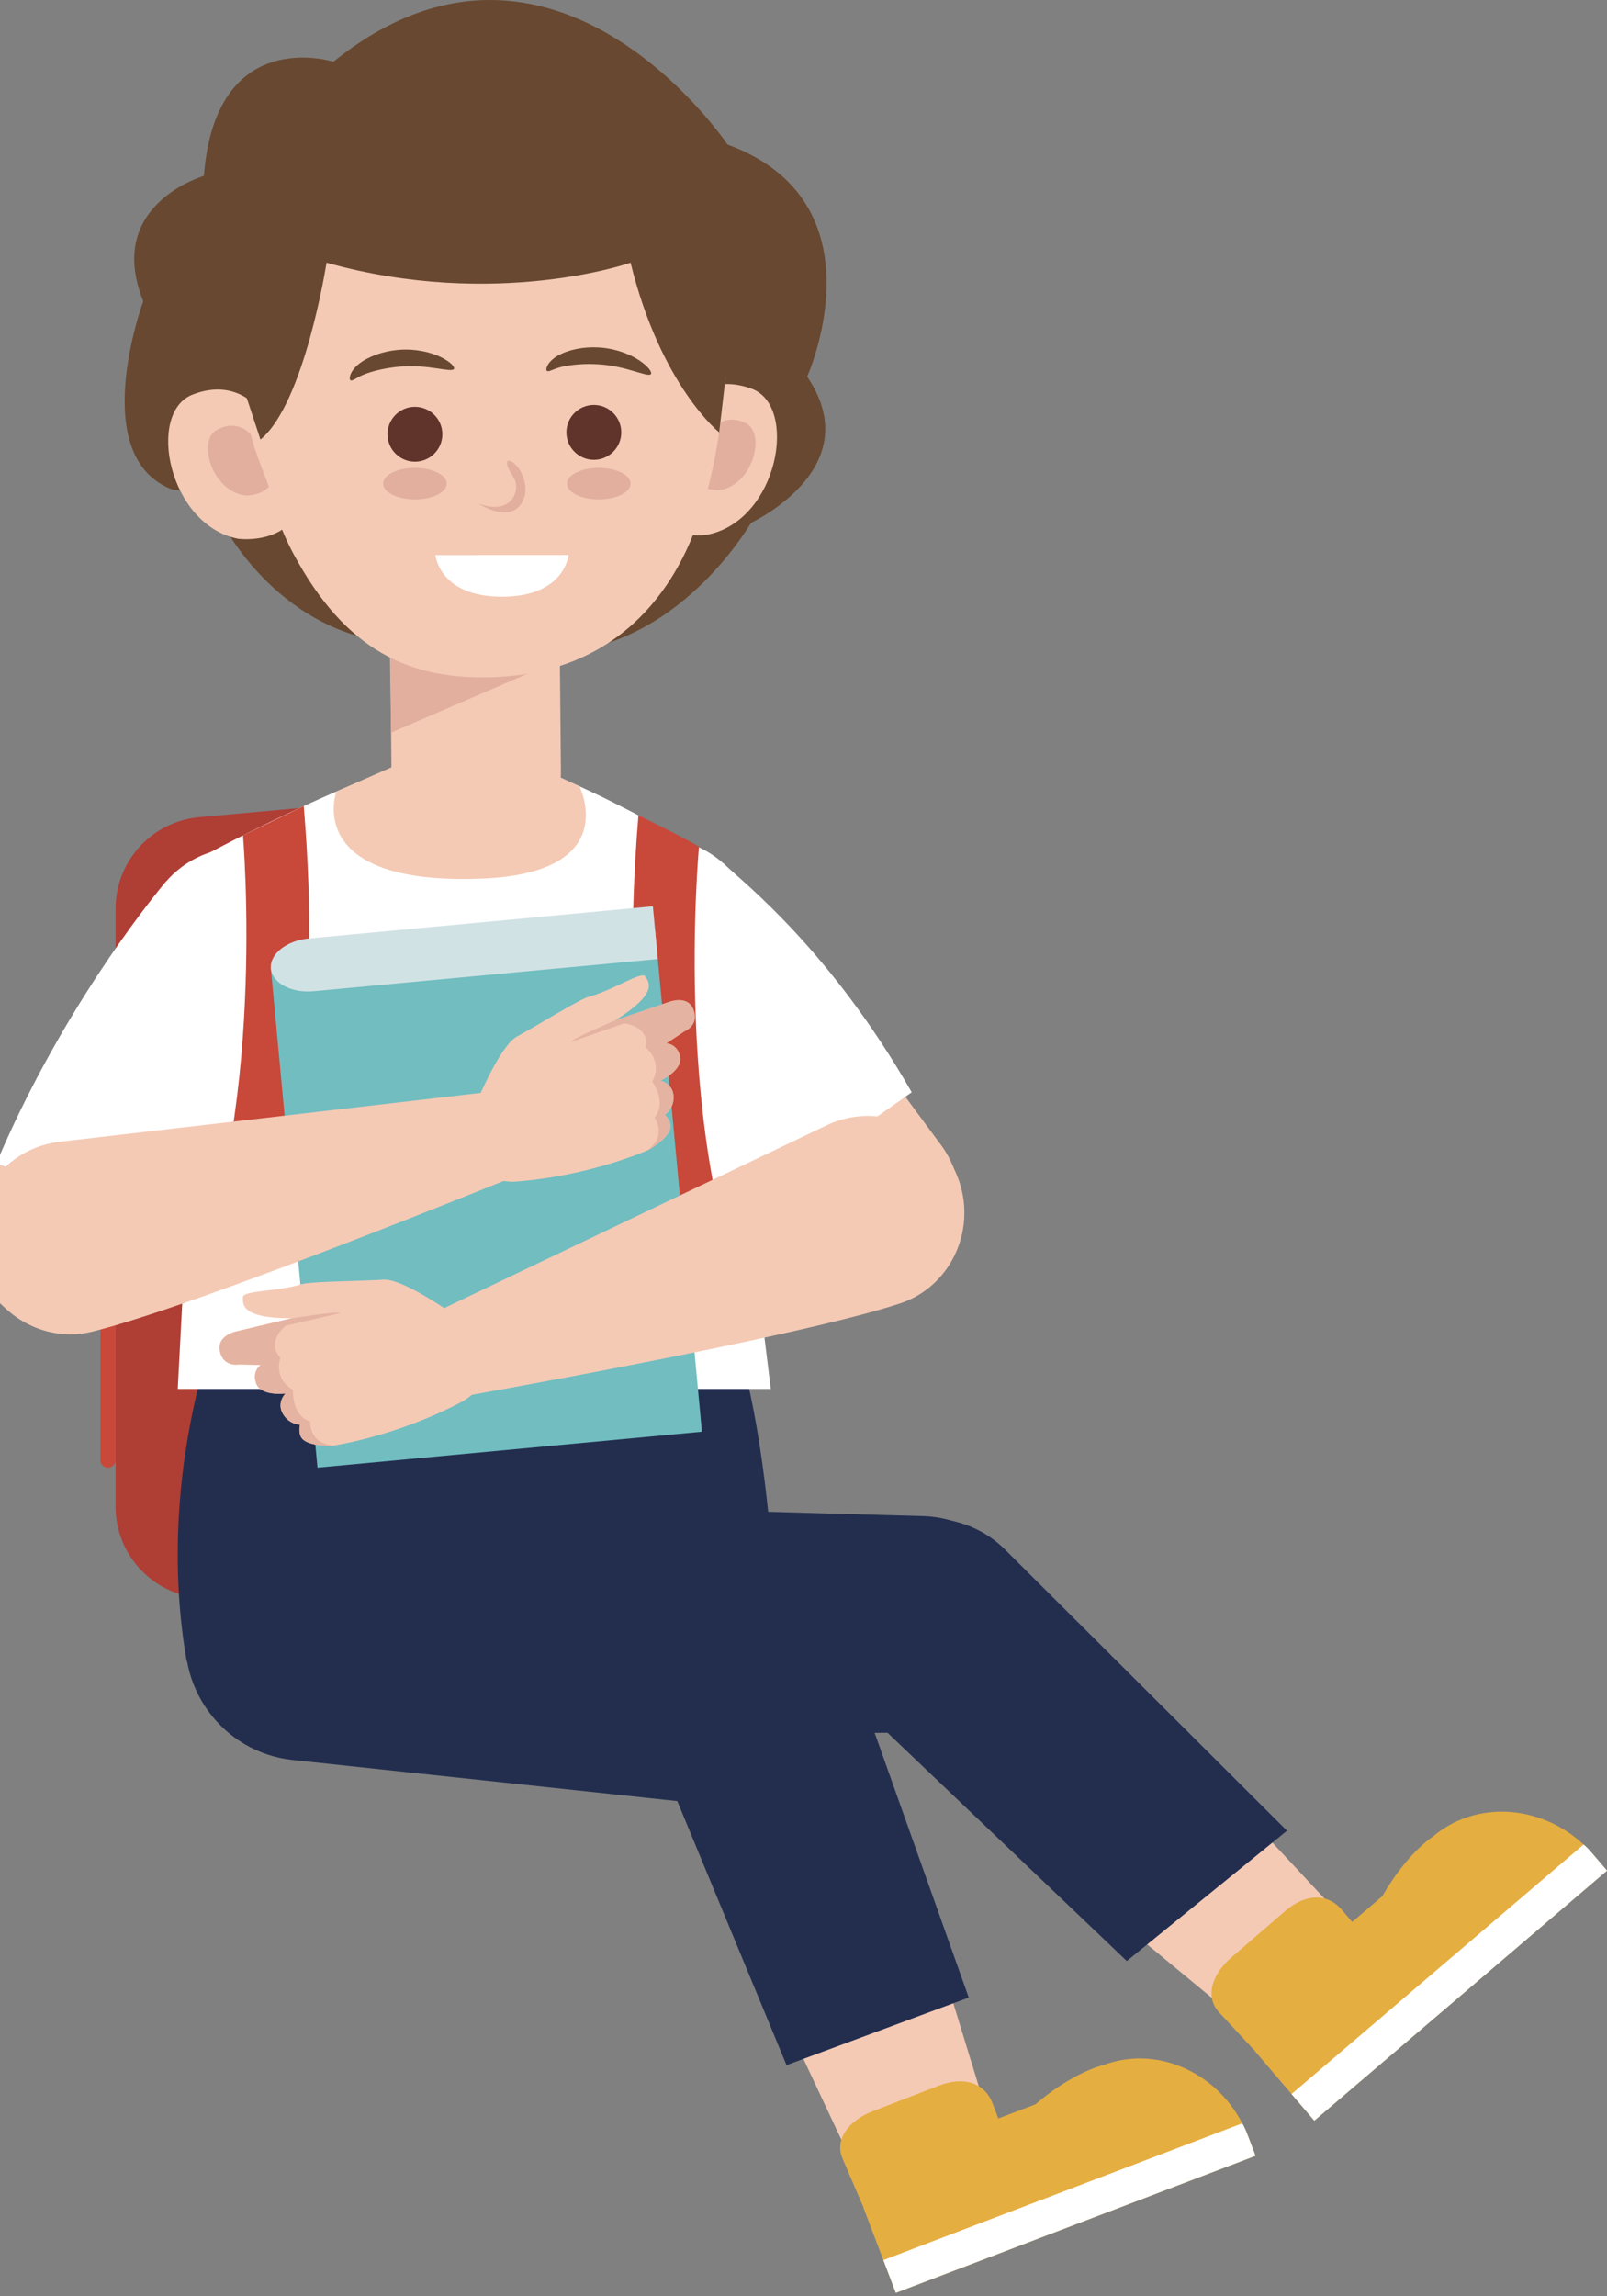 <svg width="168" height="240" viewBox="0 0 168 240" fill="none" xmlns="http://www.w3.org/2000/svg">
<rect x="0" y="0" width="168" height="240" fill="#808080" stroke="none"/>
<path d="M11.288 153.393C10.851 153.393 10.496 153.038 10.496 152.601V136.908C10.496 136.47 10.851 136.116 11.288 136.116C11.726 136.116 12.081 136.47 12.081 136.908V152.601C12.081 153.039 11.726 153.393 11.288 153.393Z" fill="#C84839"/>
<path d="M58.97 167.061H21.684C16.381 167.061 12.082 162.763 12.082 157.46V94.976C12.082 90.011 15.867 85.865 20.811 85.414L47.85 82.945C58.976 81.93 68.571 90.689 68.571 101.862V157.46C68.571 162.763 64.272 167.061 58.97 167.061Z" fill="#AF3E35"/>
<path d="M78.992 53.836C78.992 53.836 73.184 64.788 62.087 67.642L66.487 50.115L78.992 53.836Z" fill="#684830"/>
<path d="M77.974 54.913C77.974 54.913 91.043 49.212 84.382 39.361C84.382 39.361 92.569 21.185 76.059 15.111C76.059 15.111 57.839 -12.046 34.854 6.452C34.854 6.452 22.541 2.504 21.316 18.386C21.316 18.386 10.906 21.364 14.979 31.478C14.979 31.478 8.969 47.775 18.069 51.186" fill="#684830"/>
<path d="M71.365 42.604C71.365 42.604 73.692 38.826 78.581 40.629C83.469 42.431 81.375 54.282 74.082 55.857C74.082 55.857 71.468 56.453 69.397 54.678C69.397 54.678 71.113 45.923 71.365 42.604Z" fill="#F4CAB5"/>
<path d="M74.427 44.855C74.427 44.855 75.669 43.158 77.91 44.195C80.152 45.231 78.715 50.751 75.209 51.22C75.209 51.22 73.704 51.336 72.793 50.419C72.793 50.419 74.182 46.414 74.427 44.855Z" fill="#E2AF9F"/>
<path d="M90.284 162.701C85.614 167.031 85.623 174.422 90.303 178.741L131.551 212.831L142.305 202.555L105.506 163.056C101.363 158.839 94.618 158.682 90.284 162.701Z" fill="#F4CAB5"/>
<path d="M89.608 161.69C84.834 166.118 84.843 173.674 89.628 178.09L117.799 204.961L134.546 191.342L105.171 162.053C100.936 157.742 94.04 157.581 89.608 161.69Z" fill="#232E4F"/>
<path d="M165.553 192.785C161.034 188.584 154.257 188.146 149.773 191.976C149.773 191.976 147.143 193.611 144.511 198.187L141.361 200.877L140.296 199.63C138.642 197.694 136.315 198.06 134.379 199.714L128.744 204.576C126.807 206.23 125.938 208.562 127.354 210.22L130.962 214.111C131.019 214.178 131.088 214.226 131.148 214.289C131.2 214.359 131.238 214.435 131.296 214.502L137.4 221.649L148.238 212.392L157.62 204.379L168.002 195.513L166.618 193.893C166.279 193.495 165.922 193.124 165.553 192.785Z" fill="#E5AE41"/>
<path d="M136.018 220.028L137.401 221.648L168.004 195.513L166.62 193.893C166.281 193.496 165.949 193.103 165.554 192.785L135.021 218.862C135.344 219.243 135.679 219.631 136.018 220.028Z" fill="white"/>
<path d="M22.651 53.572C22.651 53.572 27.386 64.166 38.541 66.788L33.775 49.357L22.651 53.572Z" fill="#684830"/>
<path d="M22.658 138.612C22.658 138.612 16.233 154.625 19.512 173.586L81.617 182.619C81.617 182.619 81.617 151.718 76.384 138.612H22.658Z" fill="#232E4F"/>
<path d="M48.752 78.574C41.331 78.644 21.523 89.323 21.523 89.323L18.582 145.17H80.58L73.679 89.089C73.679 89.089 56.134 78.504 48.752 78.574Z" fill="white"/>
<path d="M41.916 79.76L35.164 82.728C35.164 82.728 31.573 92.528 50.268 91.833C65.191 91.279 60.573 82.181 60.573 82.181L54.472 79.337L41.916 79.76Z" fill="#F4CAB5"/>
<path d="M50.233 89.186L49.491 89.192C44.805 89.235 40.972 85.471 40.928 80.785L40.81 68.019L58.52 67.856L58.638 80.624C58.681 85.31 54.918 89.143 50.233 89.186Z" fill="#F4CAB5"/>
<path d="M40.733 66.82L40.888 76.574L59.116 68.707L40.733 66.82Z" fill="#E2AF9F"/>
<path d="M27.337 43.077C27.337 43.077 24.953 39.363 20.125 41.245C15.297 43.128 17.598 54.874 24.879 56.306C24.879 56.306 28.016 56.744 30.043 54.941C30.043 54.941 27.648 46.373 27.337 43.077Z" fill="#F4CAB5"/>
<path d="M76.126 30.84C76.19 37.495 75.608 50.098 71.316 58.404C67.287 66.203 60.542 70.441 51.651 70.772C42.76 71.103 36.105 67.953 30.703 57.93C25.301 47.907 25.402 31.431 25.402 31.431C25.402 31.431 25.183 7.653 50.27 7.422C76.692 7.178 76.126 30.84 76.126 30.84Z" fill="#F4CAB5"/>
<path d="M47.464 38.553C47.573 38.35 47.091 37.811 46.068 37.315C45.054 36.825 43.481 36.426 41.734 36.561C39.983 36.701 38.492 37.278 37.535 38.025C37.06 38.401 36.757 38.826 36.639 39.155C36.518 39.486 36.553 39.697 36.657 39.75C36.887 39.855 37.308 39.411 38.176 39.09C39.039 38.762 40.398 38.426 41.864 38.315C44.84 38.062 47.23 38.992 47.464 38.553Z" fill="#684830"/>
<path d="M68.053 39.093C68.189 38.907 67.787 38.306 66.843 37.672C65.909 37.045 64.407 36.431 62.658 36.32C60.904 36.214 59.347 36.577 58.295 37.183C57.773 37.49 57.413 37.867 57.251 38.177C57.084 38.487 57.089 38.702 57.185 38.769C57.398 38.904 57.877 38.523 58.782 38.327C59.681 38.123 61.074 37.979 62.542 38.075C65.523 38.24 67.759 39.495 68.053 39.093Z" fill="#684830"/>
<path d="M49.967 52.599C52.483 54.15 54.237 53.73 54.807 51.983C55.181 50.846 54.681 49.415 54.02 48.688C53.206 47.793 52.41 47.94 53.591 49.729C53.939 50.256 54.023 50.741 53.907 51.322C53.643 52.641 52.233 53.519 49.967 52.599Z" fill="#E2AF9F"/>
<path d="M59.215 45.221C59.232 46.804 60.529 48.075 62.113 48.058C63.696 48.042 64.967 46.745 64.95 45.161C64.933 43.577 63.636 42.307 62.052 42.323C60.469 42.34 59.198 43.637 59.215 45.221Z" fill="#60332B"/>
<path d="M46.245 45.356C46.262 46.94 44.991 48.237 43.407 48.254C41.824 48.271 40.527 47 40.51 45.416C40.493 43.833 41.764 42.535 43.347 42.519C44.931 42.502 46.228 43.773 46.245 45.356Z" fill="#60332B"/>
<path d="M75.187 45.191C75.187 45.191 69.083 40.332 65.922 27.457C65.922 27.457 51.833 32.397 34.137 27.457C34.137 27.457 31.846 42.165 27.228 45.941L22.88 32.735L25.245 16.834L36.228 7.568L49.256 4.017L62.255 6.313L71.782 13.922L77.622 24.222L75.187 45.191Z" fill="#684830"/>
<path d="M95.057 158.786L51.623 157.573C45.296 157.319 39.895 162.102 39.38 168.413C38.815 175.336 44.318 181.249 51.264 181.183L94.723 180.72C100.622 180.663 105.42 175.953 105.585 170.056C105.753 164.051 101.06 159.026 95.057 158.786Z" fill="#F4CAB5"/>
<path d="M96.656 158.466L51.911 157.217C45.392 156.955 39.828 161.882 39.297 168.385C38.715 175.517 44.385 181.608 51.54 181.54L96.312 181.063C102.389 181.004 107.332 176.152 107.502 170.077C107.676 163.89 102.841 158.714 96.656 158.466Z" fill="#232E4F"/>
<path d="M77.547 166.516L34.552 160.235C28.298 159.244 22.375 163.362 21.126 169.571C19.756 176.38 24.53 182.896 31.436 183.641L74.651 188.26C80.516 188.894 85.832 184.776 86.685 178.939C87.554 172.994 83.481 167.456 77.547 166.516Z" fill="#F4CAB5"/>
<path d="M79.7 165.71L33.914 159.022C27.253 157.966 20.945 162.352 19.616 168.963C18.157 176.215 23.241 183.154 30.596 183.948L76.616 188.866C82.862 189.541 88.523 185.156 89.431 178.94C90.357 172.609 86.019 166.712 79.7 165.71Z" fill="#232E4F"/>
<path d="M75.121 167.737C69.092 169.787 66.088 176.54 68.602 182.392L89.502 226.928L103.346 221.378L88.877 174.265C86.813 168.726 80.718 165.833 75.121 167.737Z" fill="#F4CAB5"/>
<path d="M75.065 167.427C68.998 169.491 65.625 175.947 68.154 181.836L82.226 215.844L101.275 208.778L88.908 173.997C86.831 168.423 80.697 165.511 75.065 167.427Z" fill="#232E4F"/>
<path d="M129.871 221.925C127.028 216.449 120.792 213.759 115.282 215.859C115.282 215.859 112.256 216.515 108.238 219.94L104.367 221.415L103.784 219.882C102.877 217.503 100.562 217.065 98.183 217.972L91.242 220.657C88.862 221.563 87.259 223.468 88.035 225.505L90.126 230.382C90.157 230.465 90.206 230.534 90.242 230.613C90.267 230.697 90.278 230.781 90.309 230.863L93.655 239.646L106.974 234.571L118.504 230.178L131.261 225.317L130.503 223.326C130.317 222.838 130.106 222.369 129.871 221.925Z" fill="#E5AE41"/>
<path d="M92.893 237.655L93.651 239.646L131.258 225.317L130.499 223.326C130.313 222.838 130.133 222.357 129.868 221.925L92.347 236.221C92.522 236.689 92.707 237.167 92.893 237.655Z" fill="white"/>
<path d="M59.432 58.013C59.432 58.013 59.064 62.365 52.479 62.365C45.894 62.365 45.526 58.014 45.526 58.014L59.432 58.013Z" fill="white"/>
<path d="M94.302 114.164L98.544 119.902C102.067 124.955 100.28 131.958 94.767 134.704C90.475 136.842 85.272 135.665 82.319 131.888L77.981 126.34L94.302 114.164Z" fill="#F4CAB5"/>
<path d="M64.745 88.421C68.525 86.812 72.724 87.653 75.6 90.217L75.609 90.21C75.609 90.21 75.702 90.296 75.868 90.453C75.89 90.474 75.913 90.494 75.934 90.515C77.893 92.377 86.859 99.391 95.314 114.163L77.984 126.34L61.41 105.031C60.548 104.146 59.826 103.098 59.313 101.893C57.093 96.673 59.525 90.641 64.745 88.421Z" fill="white"/>
<path d="M27.981 88.989C24.036 87.844 19.967 89.181 17.418 92.07L17.409 92.064C17.409 92.064 17.326 92.16 17.18 92.336C17.161 92.359 17.141 92.382 17.122 92.406C15.4 94.488 6.223 105.961 -0.406 121.637L19.369 128.218L33.277 105.081C34.027 104.1 34.619 102.973 34.983 101.716C36.565 96.268 33.429 90.57 27.981 88.989Z" fill="white"/>
<path d="M-0.404 121.638L-1.813 124.285C-4.707 129.722 -2.096 136.461 3.706 138.53C8.222 140.139 13.248 138.349 15.728 134.246L19.371 128.219L-0.404 121.638Z" fill="#F4CAB5"/>
<path d="M26.216 45.394C26.216 45.394 24.892 43.759 22.704 44.905C20.516 46.05 22.222 51.492 25.746 51.789C25.746 51.789 27.256 51.831 28.12 50.871C28.12 50.871 26.536 46.938 26.216 45.394Z" fill="#E2AF9F"/>
<path d="M25.401 87.313C25.401 87.313 28.034 117.575 19.083 136.244C19.083 136.244 35.582 130.163 31.755 84.247L25.401 87.313Z" fill="#C84839"/>
<path d="M73.073 88.513C73.073 88.513 70.161 119.744 79.112 138.412C79.112 138.412 62.916 131.124 66.743 85.209C66.743 85.209 72.212 87.904 73.073 88.513Z" fill="#C84839"/>
<path d="M73.382 149.639L68.484 97.198L28.312 101.16L33.191 153.393L73.382 149.639Z" fill="#71BDC0"/>
<path d="M68.768 100.237L68.254 94.724L32.292 98.083C29.956 98.301 28.178 99.712 28.32 101.235C28.463 102.757 30.471 103.815 32.807 103.596L68.768 100.237Z" fill="#D1E2E5"/>
<path d="M48.212 137.946C48.212 137.946 42.294 133.591 40.072 133.748C37.85 133.905 32.496 133.916 31.496 134.231C29.018 135.011 25.403 134.854 25.391 135.585C25.379 136.315 25.202 137.799 30.501 137.781L24.761 139.14C24.761 139.14 22.65 139.509 22.98 141.164C23.333 142.938 24.992 142.608 24.992 142.608L27.256 142.66C27.256 142.66 26.297 143.309 26.786 144.607C27.304 145.977 29.845 145.639 29.845 145.639C29.845 145.639 28.904 146.576 29.56 147.743C30.216 148.91 31.365 148.896 31.365 148.896C31.365 148.896 31.132 149.808 31.571 150.343C32.274 151.199 34.71 151.111 34.71 151.111C34.71 151.111 41.473 150.174 48.518 146.385C48.518 146.385 55.242 142.224 48.212 137.946Z" fill="#F4CAB5"/>
<path d="M31.573 150.343C31.134 149.808 31.367 148.896 31.367 148.896C31.367 148.896 30.219 148.909 29.562 147.743C28.906 146.576 29.847 145.639 29.847 145.639C29.847 145.639 27.306 145.977 26.788 144.607C26.299 143.309 27.258 142.66 27.258 142.66L24.994 142.608C24.994 142.608 23.345 142.924 22.985 141.24C22.632 139.591 24.763 139.14 24.763 139.14L30.391 137.807C30.422 137.802 35.315 136.992 35.583 137.241L29.879 138.553C29.879 138.553 27.749 140.186 29.309 141.915C29.309 141.915 28.512 144.046 30.63 145.265C30.63 145.265 30.449 147.932 32.431 148.579C32.431 148.579 32.266 150.947 34.959 151.073C34.8 151.098 34.712 151.112 34.712 151.112C34.712 151.112 32.276 151.2 31.573 150.343Z" fill="#E5B3A1"/>
<path d="M94.115 136.226C83.008 139.899 46.993 146.197 46.993 146.197L45.955 136.95L86.631 117.513C92.724 114.799 99.726 118.644 100.706 125.242C101.414 130.009 98.69 134.712 94.115 136.226Z" fill="#F4CAB5"/>
<path d="M49.407 116.209C49.407 116.209 52.099 109.372 54.063 108.322C56.028 107.272 60.566 104.431 61.581 104.166C64.094 103.507 67.071 101.45 67.47 102.063C67.869 102.675 68.809 103.837 64.313 106.642L69.896 104.737C69.896 104.737 71.879 103.926 72.481 105.503C73.126 107.192 71.546 107.796 71.546 107.796L69.657 109.045C69.657 109.045 70.815 109.083 71.092 110.443C71.382 111.878 69.051 112.944 69.051 112.944C69.051 112.944 70.347 113.237 70.413 114.574C70.478 115.911 69.499 116.512 69.499 116.512C69.499 116.512 70.181 117.159 70.094 117.847C69.955 118.945 67.846 120.167 67.846 120.167C67.846 120.167 61.622 122.974 53.641 123.516C53.64 123.515 45.734 123.572 49.407 116.209Z" fill="#F4CAB5"/>
<path d="M70.096 117.846C70.182 117.159 69.5 116.511 69.5 116.511C69.5 116.511 70.479 115.911 70.414 114.574C70.348 113.236 69.053 112.944 69.053 112.944C69.053 112.944 71.384 111.878 71.093 110.442C70.817 109.083 69.659 109.045 69.659 109.045L71.548 107.796C71.548 107.796 73.112 107.186 72.521 105.568C71.942 103.983 69.897 104.736 69.897 104.736L64.424 106.604C64.394 106.616 59.821 108.535 59.727 108.888L65.254 106.962C65.254 106.962 67.926 107.211 67.525 109.505C67.525 109.505 69.335 110.884 68.191 113.045C68.191 113.045 69.764 115.206 68.43 116.809C68.43 116.809 69.83 118.726 67.618 120.265C67.766 120.202 67.847 120.167 67.847 120.167C67.847 120.167 69.956 118.945 70.096 117.846Z" fill="#E5B3A1"/>
<path d="M9.632 139.185C20.991 136.383 54.832 122.544 54.832 122.544L50.788 114.164L6.007 119.361C-0.595 120.306 -4.476 127.288 -1.794 133.395C0.144 137.807 4.953 140.339 9.632 139.185Z" fill="#F4CAB5"/>
<path d="M43.38 52.197C45.217 52.197 46.706 51.458 46.706 50.547C46.706 49.636 45.217 48.898 43.38 48.898C41.542 48.898 40.053 49.636 40.053 50.547C40.053 51.458 41.542 52.197 43.38 52.197Z" fill="#E2AF9F"/>
<path d="M65.924 50.547C65.924 51.458 64.435 52.197 62.597 52.197C60.76 52.197 59.27 51.458 59.27 50.547C59.27 49.636 60.76 48.898 62.597 48.898C64.435 48.898 65.924 49.636 65.924 50.547Z" fill="#E2AF9F"/>
</svg>
